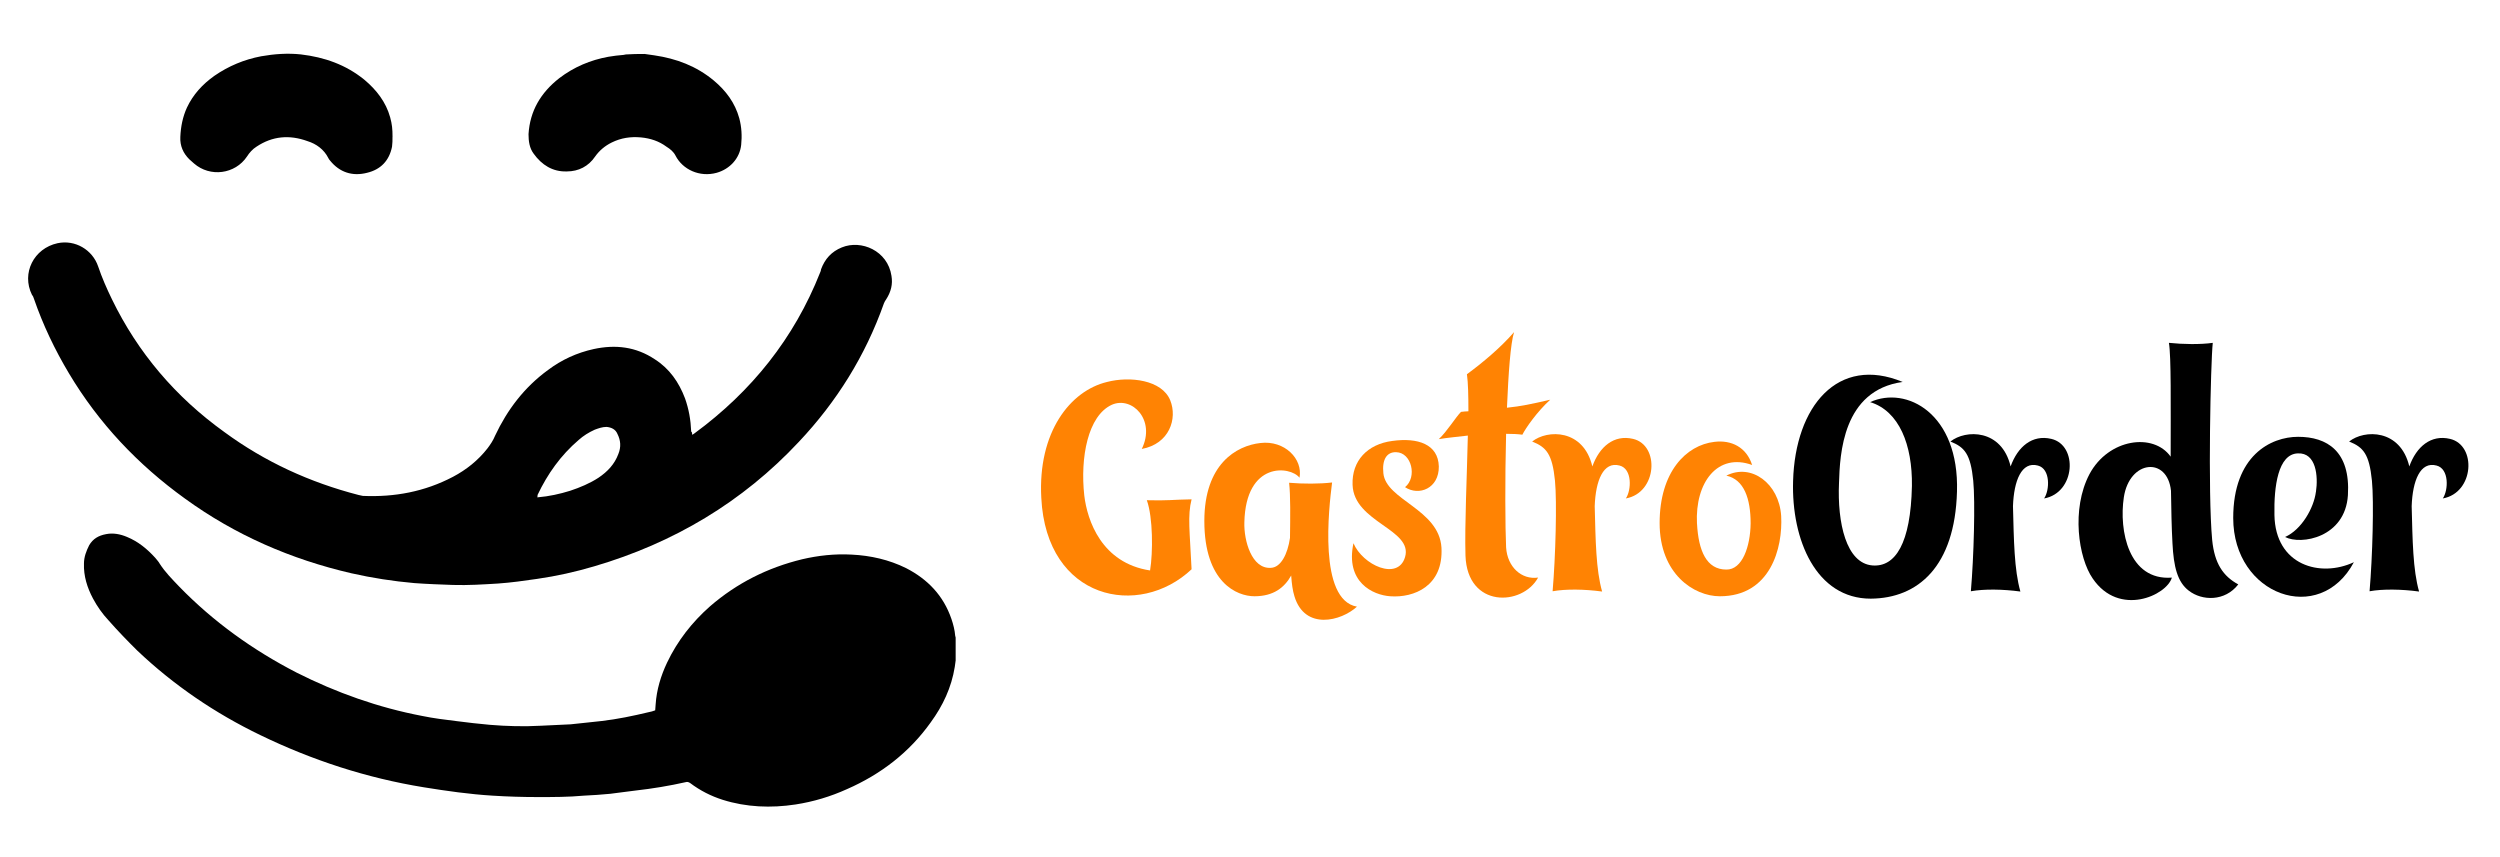 <?xml version="1.0" encoding="utf-8"?>
<svg id="Layer_1" data-name="Layer 1" xmlns="http://www.w3.org/2000/svg" viewBox="186 418 709 243" xmlns:bx="https://boxy-svg.com" width="709px" height="243px"><defs><style>
      .cls-1 {
        fill: #fff;
      }

      .cls-2 {
        fill: #ffc800;
      }
    </style><bx:export><bx:file format="svg" href="#object-0"/><bx:file format="svg" path="Untitled 2.svg"/></bx:export></defs><rect x="188.126" y="420.692" width="704.099" height="238.083" style="fill: rgba(0, 0, 0, 0);" id="object-0"/><g><g><path class="cls-2" d="m523.93,579.45c-14.88,14.04-41.19,8.74-42.62-20.26-1.01-18.58,8.15-30.35,18.66-32.87,6.47-1.68,15.55-.59,17.91,5.21,2.1,5.21-.25,12.36-8.07,13.79,4.03-8.24-2.77-15.05-8.49-12.53-6.81,3.11-9,14.96-7.82,25.72.84,7.06,4.88,19.17,18.66,21.27.84-5.04.84-15.05-.92-19.92,5.8.17,7.48-.17,12.69-.25-1.18,4.71-.5,9.08,0,19.84Z" style="fill: rgb(255, 131, 3);"/><path class="cls-2" d="m570.84,590.04c-4.46,4.12-14.8,6.81-17.74-2.94-.5-1.6-.76-3.53-.92-5.88-1.93,3.45-5.04,5.88-10.42,5.88-4.96,0-14.21-3.87-14.21-21.35,0-16.14,9.08-21.35,15.89-22.11,6.89-.84,12.11,4.54,11.1,9.84-2.61-3.36-15.22-4.71-15.64,12.61-.17,5.3,2.1,13.28,7.48,12.95,2.86-.08,4.79-3.87,5.46-8.49.08-5.97.17-11.94-.25-15.64,3.87.34,8.74.34,12.19-.08-.92,7.23-3.95,33.29,7.06,35.22Z" style="fill: rgb(255, 131, 3);"/><path class="cls-2" d="m581.94,546.24c-2.61-.08-4.03,2.02-3.62,5.97.76,7.65,15.8,10.17,16.48,21.1.59,10.93-7.82,14.29-14.54,13.79-4.88-.34-12.78-3.95-10.42-15.05,2.61,6.22,12.61,10.76,14.63,3.95,2.35-7.9-14.54-9.84-14.88-20.51-.25-6.81,4.2-11.52,11.26-12.44,7.23-1.01,13.03.92,13.2,7.23.08,6.22-5.63,8.49-9.58,5.88,3.53-2.86,1.85-9.84-2.52-9.92Z" style="fill: rgb(255, 131, 3);"/><path class="cls-2" d="m613.13,541.03c-.34,13.11-.25,26.73,0,32.2.34,5.55,4.37,9.25,9.08,8.57-4.46,8.15-20.09,8.74-20.6-6.22-.25-8.74.42-22.53.67-34.05-2.86.34-5.72.59-8.24,1.01,2.35-2.19,4.79-6.22,6.3-7.73.76-.08,1.43-.17,2.1-.17,0-4.37-.08-8.07-.42-10.51,4.46-3.28,9.5-7.48,13.37-11.94-1.01,3.19-1.6,11.69-2.02,21.44,4.03-.42,6.81-1.01,12.27-2.27-3.7,3.36-6.98,8.07-7.9,9.92-1.18-.17-2.77-.25-4.62-.25Z" style="fill: rgb(255, 131, 3);"/><path class="cls-2" d="m647.09,559.36c1.6-2.35,1.85-8.41-1.77-9.33-4.62-1.26-6.81,4.29-7.06,11.52.25,9.67.34,17.99,2.1,24.21-4.96-.67-10.26-.76-14.04-.08.84-9.84,1.26-25.3.67-31.36-.76-7.57-2.44-9.5-6.47-11.1,4.29-3.45,14.54-3.61,17.07,7.06,2.02-5.63,6.14-9.08,11.52-7.82,7.65,1.77,6.89,15.3-2.02,16.9Z" style="fill: rgb(255, 131, 3);"/><path class="cls-2" d="m667.27,566.5c.42,7.73,2.69,13.03,8.32,13.03,4.54.08,6.81-6.56,6.89-13.11,0-6.98-1.85-12.44-6.89-13.53,7.06-3.61,14.96,2.19,15.55,11.43.5,9.08-3.03,22.78-17.4,22.78-7.31,0-17.07-6.3-17.07-20.76s7.48-22.11,15.55-23.03c4.79-.59,9.08,1.51,10.68,6.56-9.75-3.53-16.23,4.88-15.64,16.65Z" style="fill: rgb(255, 131, 3);"/><path class="cls-1" d="m725.61,526.32c-17.06,2.35-17.82,20.51-18.07,28.67-.5,11.26,2.02,22.78,9.5,23.37,6.47.5,10.84-6.22,11.18-22.53.17-11.68-3.62-21.27-11.85-23.79,10.26-4.71,25.3,3.19,24.63,25.39-.59,21.18-11.01,30.26-24.46,30.35-15.47,0-22.53-16.65-22.02-33.37.59-21.18,12.69-35.73,31.1-28.08Z" style="fill: rgb(0, 0, 0);"/><path class="cls-1" d="m765.71,559.36c1.6-2.35,1.85-8.41-1.77-9.33-4.62-1.26-6.81,4.29-7.06,11.52.25,9.67.34,17.99,2.1,24.21-4.96-.67-10.26-.76-14.04-.08.84-9.84,1.26-25.3.67-31.36-.76-7.57-2.44-9.5-6.47-11.1,4.29-3.45,14.54-3.61,17.07,7.06,2.02-5.63,6.14-9.08,11.52-7.82,7.65,1.77,6.89,15.3-2.02,16.9Z" style="fill: rgb(0, 0, 0);"/><path class="cls-1" d="m820.77,583.74c-3.78,4.88-10.26,4.71-14.04,1.77-3.19-2.44-4.29-6.73-4.62-13.45-.25-4.46-.34-9.58-.42-14.88-1.01-9.75-11.77-8.74-13.37,1.85-1.43,9.42,1.35,23.71,13.62,22.78-1.43,5.04-14.96,11.26-22.45.25-4.04-5.8-6.14-19.67-.92-29.59,5.38-10.09,18.16-11.85,23.03-4.96,0-14.54.17-28.41-.5-32.28,3.95.42,8.99.5,12.44,0-.59,5.38-1.43,42.37-.17,55.9.67,6.73,3.11,10.26,7.4,12.61Z" style="fill: rgb(0, 0, 0);"/><path class="cls-1" d="m842.8,557.51c.67-4.46.08-11.18-5.13-10.93-5.63.17-6.81,9.42-6.64,17.49.25,14.29,13.03,17.82,22.53,13.37-9.67,18.16-34.22,9.42-34.22-12.53,0-17.74,10.68-23.03,18.41-23.03,8.15,0,14.88,4.04,14.12,16.56-.76,12.02-13.28,14.21-17.82,11.85,4.71-2.1,8.15-8.24,8.74-12.78Z" style="fill: rgb(0, 0, 0);"/><path class="cls-1" d="m878.78,559.36c1.6-2.35,1.85-8.41-1.77-9.33-4.62-1.26-6.81,4.29-7.06,11.52.25,9.67.34,17.99,2.1,24.21-4.96-.67-10.26-.76-14.04-.08.84-9.84,1.26-25.3.67-31.36-.76-7.57-2.44-9.5-6.47-11.1,4.29-3.45,14.54-3.61,17.07,7.06,2.02-5.63,6.14-9.08,11.52-7.82,7.65,1.77,6.89,15.3-2.02,16.9Z" style="fill: rgb(0, 0, 0);"/></g><g><path class="cls-1" d="m457.04,605.17c-.13.66-.13,1.32-.27,1.98-.94,5.82-3.35,10.97-6.83,15.73-6.03,8.46-14.07,14.68-23.72,18.91-4.69,2.12-9.51,3.57-14.61,4.36-6.97,1.06-13.94.79-20.64-1.32-3.35-1.06-6.43-2.64-9.25-4.76-.4-.26-.8-.4-1.21-.26-4.69,1.06-9.51,1.85-14.2,2.38-2.41.26-4.82.66-7.24.93-2.55.26-4.96.4-7.5.53-4.29.4-8.71.4-13,.4s-8.58-.13-12.86-.4c-6.57-.4-13-1.32-19.56-2.38-16.21-2.64-31.62-7.67-46.36-14.81-12.86-6.21-24.52-14.15-34.84-23.93-2.81-2.78-5.49-5.55-8.17-8.59-1.74-1.85-3.22-3.97-4.42-6.21-1.61-3.04-2.68-6.35-2.55-9.92,0-1.85.67-3.57,1.47-5.16,1.07-1.85,2.68-2.78,4.82-3.17,2.01-.4,4.02,0,5.9.79,3.22,1.32,5.76,3.44,8.04,5.95.4.53.94,1.06,1.21,1.59,1.61,2.51,3.62,4.5,5.63,6.61,9.65,9.92,20.9,17.98,33.23,24.33,11.26,5.69,23.18,9.92,35.64,12.3,3.22.66,6.43,1.06,9.65,1.45,3.22.4,6.3.79,9.51,1.06,4.82.4,9.65.53,14.47.26,2.81-.13,5.63-.26,8.44-.4,2.95-.26,5.76-.66,8.71-.93,4.56-.53,8.98-1.45,13.4-2.51.67-.13,1.21-.26,1.88-.53,0-.53.13-1.19.13-1.72.27-4.1,1.47-8.07,3.22-11.77,2.95-6.21,7.1-11.5,12.19-16,7.64-6.61,16.35-10.97,26.13-13.35,4.56-1.06,9.25-1.59,14.07-1.32,5.36.26,10.59,1.45,15.41,3.83,6.16,3.17,10.59,7.8,12.86,14.41.54,1.59.94,3.17,1.07,4.76,0,.13.13.4.13.53v6.35Z" style="fill: rgb(0, 0, 0);"/><path class="cls-1" d="m368.73,433.29c.94.13,1.88.26,2.81.4,6.3.93,11.93,3.04,16.88,7.14,3.48,2.91,6.03,6.35,7.24,10.71.67,2.51.8,5.02.54,7.54-.4,3.83-3.22,6.88-6.97,7.93-4.82,1.32-9.65-.93-11.66-4.89-.54-1.06-1.47-1.85-2.55-2.51-2.14-1.59-4.56-2.38-7.24-2.64-2.95-.26-5.63.13-8.31,1.45-1.88.93-3.48,2.25-4.69,3.97-1.88,2.78-4.69,4.23-8.04,4.23-4.02.13-7.1-1.85-9.38-5.02-1.21-1.59-1.47-3.57-1.47-5.55.4-6.61,3.48-11.77,8.71-15.87,4.15-3.17,8.84-5.16,13.94-6.08,1.47-.26,2.81-.4,4.29-.53.27,0,.4-.13.67-.13,1.74-.13,3.48-.13,5.23-.13Z" style="fill: rgb(0, 0, 0);"/><path class="cls-1" d="m382.27,541.31c.27-.13.54-.26.67-.4,16.21-11.9,28.27-26.97,35.64-45.61.13-.26.27-.66.27-.93,1.07-2.91,2.95-5.02,5.9-6.21,5.49-2.25,13,.93,14.07,8.07.4,2.38-.13,4.5-1.47,6.61-.27.4-.54.79-.67,1.19-5.23,14.81-13.4,27.9-24.12,39.27-15.95,17.06-35.51,28.69-58.02,35.3-5.36,1.59-10.72,2.78-16.21,3.57-3.62.53-7.37,1.06-11.12,1.32-4.29.26-8.44.53-12.73.4-3.62-.13-7.37-.26-10.99-.53-6.03-.53-11.93-1.45-17.82-2.78-17.15-3.97-32.96-10.84-47.17-21.15-13.4-9.65-24.52-21.42-32.96-35.57-4.02-6.74-7.37-13.75-9.92-21.15-.13-.4-.27-.79-.54-1.06-3.08-6.21.54-13.22,7.24-14.68,4.96-1.06,9.92,1.85,11.52,6.61,1.07,3.17,2.41,6.21,3.89,9.26,7.37,15.2,18.09,27.77,31.89,37.68,11.52,8.46,24.25,14.28,38.06,17.85.4.13.8.13,1.21.26,8.98.4,17.55-1.19,25.59-5.42,3.75-1.98,7.1-4.63,9.78-8.07.8-1.06,1.61-2.25,2.14-3.57,3.48-7.4,8.31-13.75,15.01-18.64,3.89-2.91,8.17-4.89,13-5.95,6.16-1.32,11.93-.66,17.29,2.91,4.15,2.64,6.83,6.48,8.58,11.11,1.07,3.04,1.61,6.08,1.74,9.39.27.13.27.53.27.93Zm-43.95,17.72h.27c3.08-.26,6.16-.93,9.11-1.85,2.81-.93,5.63-2.12,8.04-3.7,2.55-1.72,4.56-3.83,5.63-6.74.8-1.98.67-3.83-.27-5.69-.54-1.32-1.74-1.85-3.08-1.98-1.21,0-2.28.4-3.35.79-1.74.79-3.22,1.72-4.56,2.91-5.09,4.36-8.84,9.65-11.66,15.6,0,.4,0,.53-.13.66Z" style="fill: rgb(0, 0, 0);"/><path class="cls-1" d="m297.31,456.83c0,.93,0,1.85-.13,2.78-.8,3.97-3.22,6.48-7.1,7.4-4.15,1.06-7.77-.13-10.45-3.44-.27-.26-.4-.53-.54-.79-1.21-2.38-3.35-3.97-5.9-4.76-5.09-1.85-9.92-1.45-14.47,1.59-1.07.66-2.01,1.72-2.68,2.78-3.35,5.02-10.45,5.95-15.01,1.98-.4-.4-.94-.79-1.34-1.19-1.74-1.72-2.68-3.83-2.55-6.35.13-2.91.67-5.69,1.88-8.33,1.74-3.7,4.42-6.61,7.77-8.99,4.02-2.78,8.44-4.63,13.27-5.55,3.75-.66,7.5-.93,11.26-.53,6.7.79,12.73,2.91,17.96,7.14,3.48,2.91,6.16,6.35,7.37,10.71.54,1.98.67,3.31.67,5.55Z" style="fill: rgb(0, 0, 0);"/></g></g></svg>